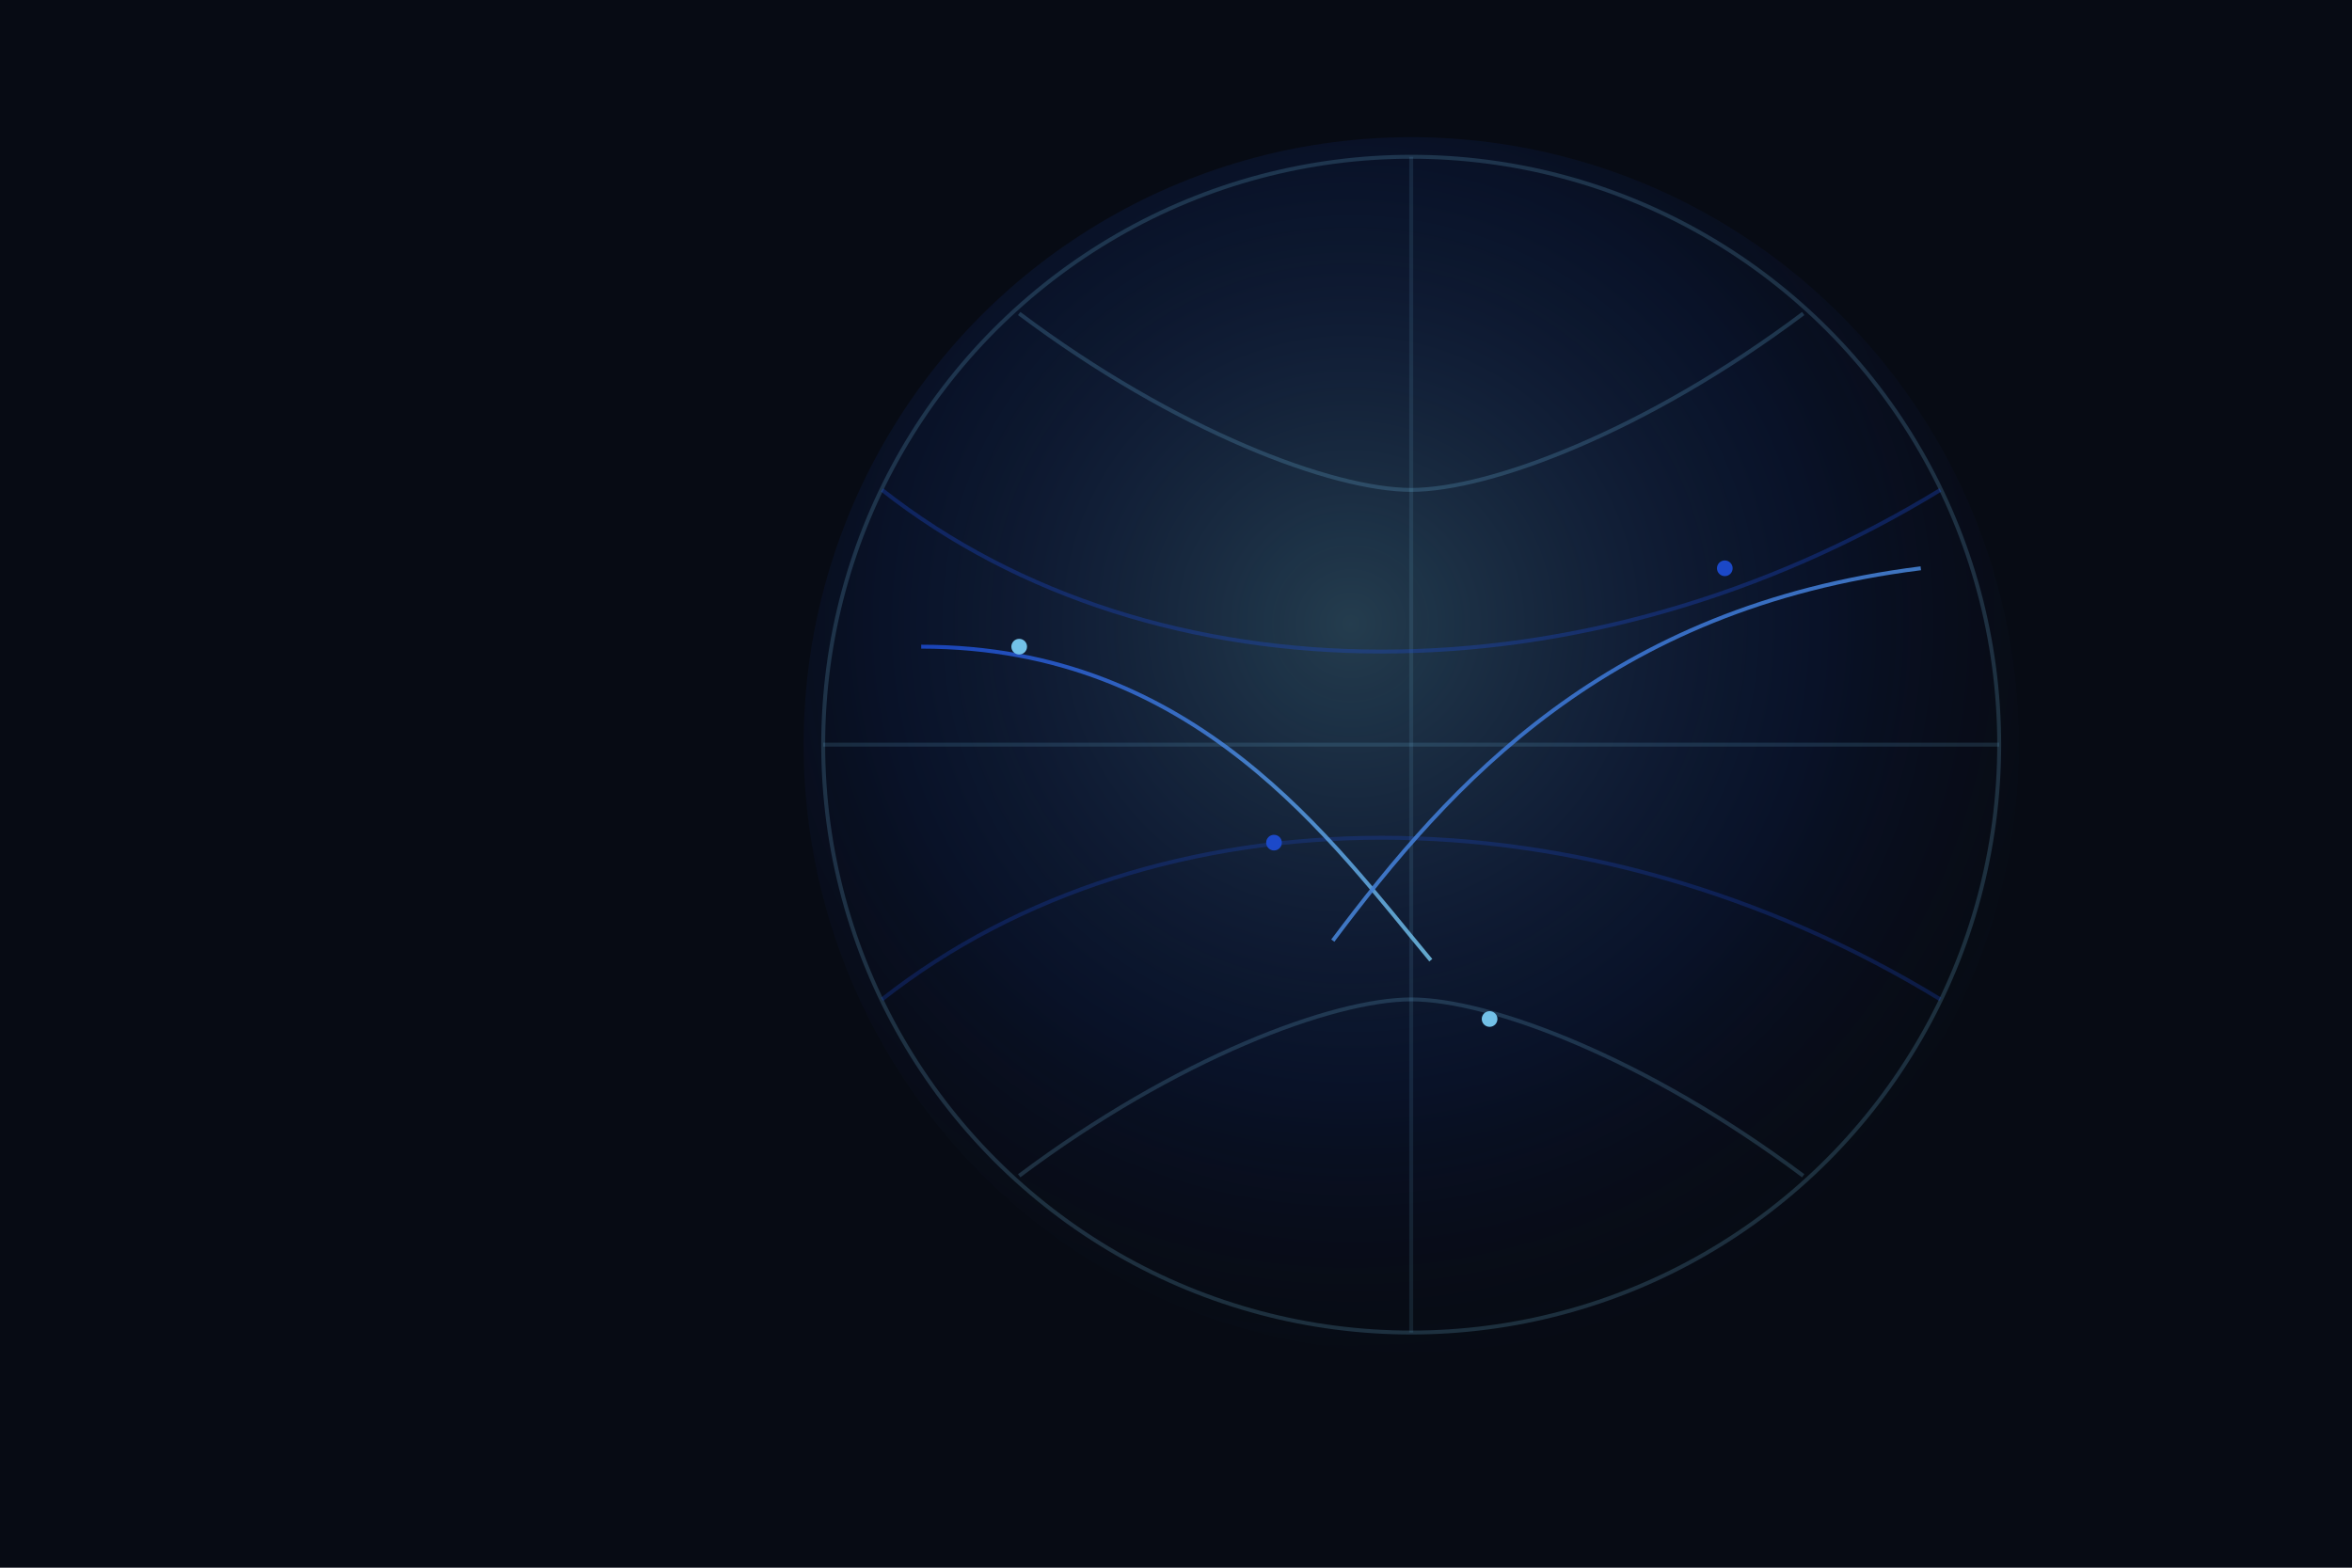 <svg xmlns="http://www.w3.org/2000/svg" width="1200" height="800" viewBox="0 0 1200 800">
  <defs>
    <radialGradient id="rg" cx="45%" cy="40%" r="65%">
      <stop offset="0" stop-color="#7dd3fc" stop-opacity="0.25"/>
      <stop offset="0.6" stop-color="#1d4ed8" stop-opacity="0.10"/>
      <stop offset="1" stop-color="#070b14" stop-opacity="0"/>
    </radialGradient>
    <linearGradient id="lg" x1="0" y1="0" x2="1" y2="1">
      <stop offset="0" stop-color="#1d4ed8" stop-opacity="0.9"/>
      <stop offset="1" stop-color="#7dd3fc" stop-opacity="0.85"/>
    </linearGradient>
    <filter id="glow">
      <feGaussianBlur stdDeviation="4" result="b"/>
      <feMerge>
        <feMergeNode in="b"/>
        <feMergeNode in="SourceGraphic"/>
      </feMerge>
    </filter>
  </defs>
  <rect width="1200" height="800" fill="#070b14"/>
  <circle cx="720" cy="380" r="310" fill="url(#rg)"/>
  <g opacity="0.9" filter="url(#glow)">
    <circle cx="720" cy="380" r="300" fill="none" stroke="rgba(125,211,252,0.20)" stroke-width="2"/>
    <path d="M420 380h600" stroke="rgba(125,211,252,0.16)" stroke-width="2"/>
    <path d="M720 80v600" stroke="rgba(125,211,252,0.12)" stroke-width="2"/>
    <path d="M450 250c140 110 360 110 540 0" fill="none" stroke="rgba(29,78,216,0.35)" stroke-width="2"/>
    <path d="M450 510c140-110 360-110 540 0" fill="none" stroke="rgba(29,78,216,0.28)" stroke-width="2"/>
    <path d="M520 160c80 60 160 90 200 90s120-30 200-90" fill="none" stroke="rgba(125,211,252,0.22)" stroke-width="2"/>
    <path d="M520 600c80-60 160-90 200-90s120 30 200 90" fill="none" stroke="rgba(125,211,252,0.20)" stroke-width="2"/>
    <path d="M470 330c140 0 210 100 260 160" fill="none" stroke="url(#lg)" stroke-width="2"/>
    <path d="M980 290c-160 20-240 110-300 190" fill="none" stroke="url(#lg)" stroke-width="2"/>
    <circle cx="520" cy="330" r="4" fill="#7dd3fc"/>
    <circle cx="880" cy="290" r="4" fill="#1d4ed8"/>
    <circle cx="760" cy="520" r="4" fill="#7dd3fc"/>
    <circle cx="650" cy="430" r="4" fill="#1d4ed8"/>
  </g>
</svg>
